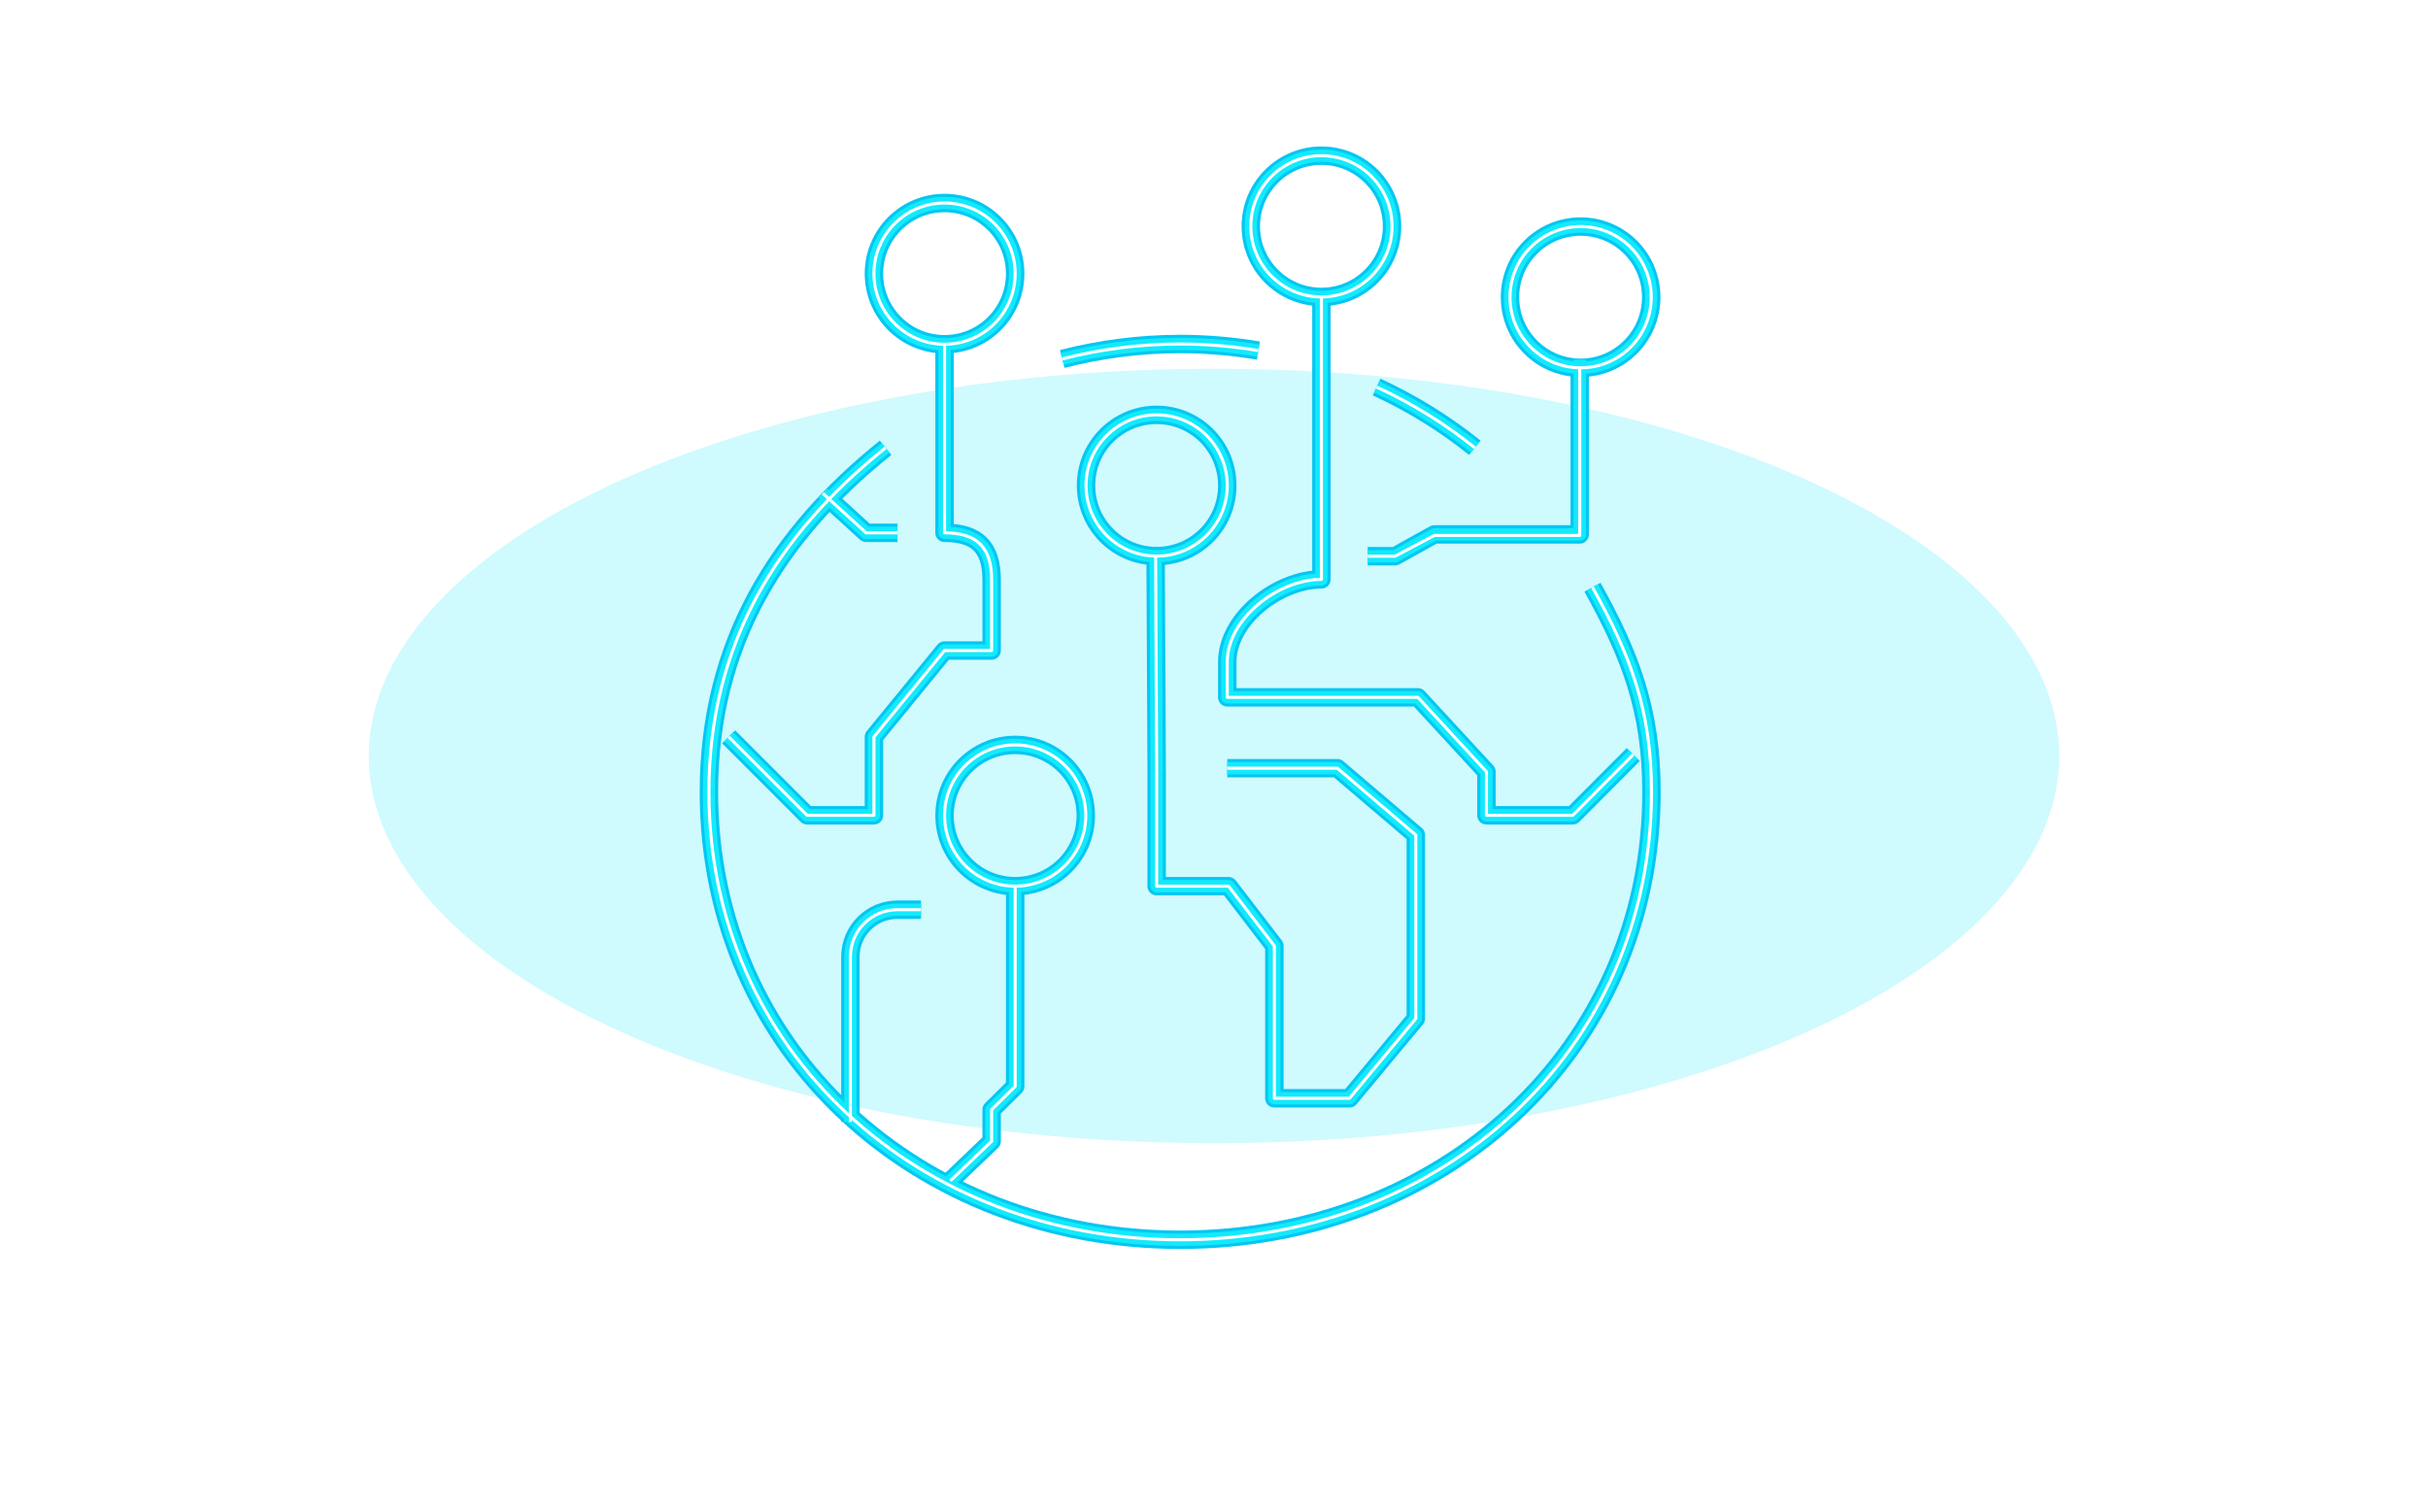 <svg width="790" height="492" viewBox="0 0 790 492" fill="none" xmlns="http://www.w3.org/2000/svg">
<g filter="url(#filter0_f_2341_1088)">
<ellipse cx="395" cy="246" rx="275" ry="126" fill="#12EAFC" fill-opacity="0.2"/>
</g>
<g filter="url(#filter1_f_2341_1088)">
<path d="M330.306 288.361C342.995 288.361 353.282 278.072 353.282 265.381C353.282 252.69 342.995 242.402 330.306 242.402C317.616 242.402 307.329 252.69 307.329 265.381C307.329 278.072 317.616 288.361 330.306 288.361Z" stroke="#05C6F1" stroke-width="6" stroke-linejoin="round"/>
<path d="M292.012 173.381H281.8L267.718 160.533" stroke="#05C6F1" stroke-width="6" stroke-linejoin="round"/>
<path d="M445 181H453.903L466.681 173.897H514V117" stroke="#05C6F1" stroke-width="6" stroke-linejoin="round"/>
<path d="M531.412 245.532L511.729 265.299H483.647V251.132L461.329 226.918H399.318V215.387C399.318 201.303 415.871 188.536 429.953 188.536V96.701" stroke="#05C6F1" stroke-width="6" stroke-linejoin="round"/>
<path d="M376.341 249.979V288.361H399.73L414.635 307.799V357.381H439.094L460.671 331.437V271.723L435.141 249.979H399.318" stroke="#05C6F1" stroke-width="6" stroke-linejoin="round"/>
<path d="M518.153 191.09C530.341 213.081 537.341 230.789 537.341 257.722C537.341 342.391 468.659 403.423 384 403.423C299.341 403.423 230.659 342.391 230.659 257.722C230.659 209.292 253.141 173.793 288.141 145.707" stroke="#05C6F1" stroke-width="6" stroke-linejoin="round"/>
<path d="M447.906 125.94C459.353 131.211 470.141 137.883 479.859 145.707" stroke="#05C6F1" stroke-width="6" stroke-linejoin="round"/>
<path d="M345.624 116.798C357.894 113.668 370.741 111.938 383.918 111.938C392.647 111.938 401.129 112.68 409.447 114.08" stroke="#05C6F1" stroke-width="6" stroke-linejoin="round"/>
<path d="M237.082 239.766L262.612 265.299H284.353V239.766L307.329 211.68H322.647V188.701C322.647 178.076 317.871 173.381 307.329 173.381V112.021" stroke="#05C6F1" stroke-width="6" stroke-linejoin="round"/>
<path d="M376.341 249.979L376 181" stroke="#05C6F1" stroke-width="6" stroke-linejoin="round"/>
<path d="M309.224 384.232L322.647 371.383V361.088L330.306 353.51V288.361" stroke="#05C6F1" stroke-width="6" stroke-linejoin="round"/>
<path d="M299.671 296.021H292.012C283.529 296.021 276.694 302.857 276.694 311.34V365.041" stroke="#05C6F1" stroke-width="6" stroke-linejoin="round"/>
<path d="M376.341 180.959C389.031 180.959 399.318 170.671 399.318 157.979C399.318 145.288 389.031 135 376.341 135C363.652 135 353.365 145.288 353.365 157.979C353.365 170.671 363.652 180.959 376.341 180.959Z" stroke="#05C6F1" stroke-width="6" stroke-linejoin="round"/>
<path d="M307.329 112.021C320.019 112.021 330.306 101.732 330.306 89.041C330.306 76.35 320.019 66.062 307.329 66.062C294.64 66.062 284.353 76.35 284.353 89.041C284.353 101.732 294.64 112.021 307.329 112.021Z" stroke="#05C6F1" stroke-width="6" stroke-linejoin="round"/>
<path d="M429.953 96.619C442.643 96.619 452.93 86.331 452.93 73.639C452.93 60.948 442.643 50.66 429.953 50.66C417.263 50.66 406.977 60.948 406.977 73.639C406.977 86.331 417.263 96.619 429.953 96.619Z" stroke="#05C6F1" stroke-width="6" stroke-linejoin="round"/>
<path d="M514.282 119.681C526.972 119.681 537.259 109.392 537.259 96.701C537.259 84.01 526.972 73.722 514.282 73.722C501.593 73.722 491.306 84.01 491.306 96.701C491.306 109.392 501.593 119.681 514.282 119.681Z" stroke="#05C6F1" stroke-width="6" stroke-linejoin="round"/>
</g>
<path d="M330.306 288.361C342.995 288.361 353.282 278.072 353.282 265.381C353.282 252.69 342.995 242.402 330.306 242.402C317.616 242.402 307.329 252.69 307.329 265.381C307.329 278.072 317.616 288.361 330.306 288.361Z" stroke="#12EAFC" stroke-width="4" stroke-linejoin="round"/>
<path d="M292.012 173.381H281.8L267.718 160.533" stroke="#12EAFC" stroke-width="4" stroke-linejoin="round"/>
<path d="M445 181H453.903L466.681 173.897H514V117" stroke="#12EAFC" stroke-width="4" stroke-linejoin="round"/>
<path d="M531.412 245.532L511.729 265.299H483.647V251.132L461.329 226.918H399.318V215.387C399.318 201.303 415.871 188.536 429.953 188.536V96.701" stroke="#12EAFC" stroke-width="4" stroke-linejoin="round"/>
<path d="M376.341 249.979V288.361H399.73L414.635 307.799V357.381H439.094L460.671 331.437V271.723L435.141 249.979H399.318" stroke="#12EAFC" stroke-width="4" stroke-linejoin="round"/>
<path d="M518.153 191.09C530.341 213.081 537.341 230.789 537.341 257.722C537.341 342.391 468.659 403.423 384 403.423C299.341 403.423 230.659 342.391 230.659 257.722C230.659 209.292 253.141 173.793 288.141 145.707" stroke="#12EAFC" stroke-width="4" stroke-linejoin="round"/>
<path d="M447.906 125.94C459.353 131.211 470.141 137.883 479.859 145.707" stroke="#12EAFC" stroke-width="4" stroke-linejoin="round"/>
<path d="M345.624 116.798C357.894 113.668 370.741 111.938 383.918 111.938C392.647 111.938 401.129 112.68 409.447 114.08" stroke="#12EAFC" stroke-width="4" stroke-linejoin="round"/>
<path d="M237.082 239.766L262.612 265.299H284.353V239.766L307.329 211.68H322.647V188.701C322.647 178.076 317.871 173.381 307.329 173.381V112.021" stroke="#12EAFC" stroke-width="4" stroke-linejoin="round"/>
<path d="M376.341 249.979L376 181" stroke="#12EAFC" stroke-width="4" stroke-linejoin="round"/>
<path d="M309.224 384.232L322.647 371.383V361.088L330.306 353.51V288.361" stroke="#12EAFC" stroke-width="4" stroke-linejoin="round"/>
<path d="M299.671 296.021H292.012C283.529 296.021 276.694 302.857 276.694 311.34V365.041" stroke="#12EAFC" stroke-width="4" stroke-linejoin="round"/>
<path d="M376.341 180.959C389.031 180.959 399.318 170.671 399.318 157.979C399.318 145.288 389.031 135 376.341 135C363.652 135 353.365 145.288 353.365 157.979C353.365 170.671 363.652 180.959 376.341 180.959Z" stroke="#12EAFC" stroke-width="4" stroke-linejoin="round"/>
<path d="M307.329 112.021C320.019 112.021 330.306 101.732 330.306 89.041C330.306 76.35 320.019 66.062 307.329 66.062C294.64 66.062 284.353 76.35 284.353 89.041C284.353 101.732 294.64 112.021 307.329 112.021Z" stroke="#12EAFC" stroke-width="4" stroke-linejoin="round"/>
<path d="M429.953 96.619C442.643 96.619 452.93 86.331 452.93 73.639C452.93 60.948 442.643 50.66 429.953 50.66C417.263 50.66 406.977 60.948 406.977 73.639C406.977 86.331 417.263 96.619 429.953 96.619Z" stroke="#12EAFC" stroke-width="4" stroke-linejoin="round"/>
<path d="M514.282 119.681C526.972 119.681 537.259 109.392 537.259 96.701C537.259 84.01 526.972 73.722 514.282 73.722C501.593 73.722 491.306 84.01 491.306 96.701C491.306 109.392 501.593 119.681 514.282 119.681Z" stroke="#12EAFC" stroke-width="4" stroke-linejoin="round"/>
<path d="M330.306 288.361C342.995 288.361 353.282 278.072 353.282 265.381C353.282 252.69 342.995 242.402 330.306 242.402C317.616 242.402 307.329 252.69 307.329 265.381C307.329 278.072 317.616 288.361 330.306 288.361Z" stroke="white" stroke-linejoin="round"/>
<path d="M292.012 173.381H281.8L267.718 160.533" stroke="white" stroke-linejoin="round"/>
<path d="M445 181H453.903L466.681 174.23H514V120" stroke="white" stroke-linejoin="round"/>
<path d="M531.412 245.532L511.729 265.299H483.647V251.132L461.329 226.918H399.318V215.387C399.318 201.303 415.871 188.536 429.953 188.536V96.701" stroke="white" stroke-linejoin="round"/>
<path d="M376.341 249.979V288.361H399.73L414.635 307.799V357.381H439.094L460.671 331.437V271.723L435.141 249.979H399.318" stroke="white" stroke-linejoin="round"/>
<path d="M518.153 191.09C530.341 213.081 537.341 230.789 537.341 257.722C537.341 342.391 468.659 403.423 384 403.423C299.341 403.423 230.659 342.391 230.659 257.722C230.659 209.292 253.141 173.793 288.141 145.707" stroke="white" stroke-linejoin="round"/>
<path d="M447.906 125.94C459.353 131.211 470.141 137.883 479.859 145.707" stroke="white" stroke-linejoin="round"/>
<path d="M345.624 116.798C357.894 113.668 370.741 111.938 383.918 111.938C392.647 111.938 401.129 112.68 409.447 114.08" stroke="white" stroke-linejoin="round"/>
<path d="M237.082 239.766L262.612 265.299H284.353V239.766L307.329 211.68H322.647V188.701C322.647 178.076 317.871 173.381 307.329 173.381V112.021" stroke="white" stroke-linejoin="round"/>
<path d="M376.341 249.979L376 181" stroke="white" stroke-linejoin="round"/>
<path d="M309.224 384.232L322.647 371.383V361.088L330.306 353.51V288.361" stroke="white" stroke-linejoin="round"/>
<path d="M299.671 296.021H292.012C283.529 296.021 276.694 302.857 276.694 311.34V365.041" stroke="white" stroke-linejoin="round"/>
<path d="M376.341 180.959C389.031 180.959 399.318 170.671 399.318 157.979C399.318 145.288 389.031 135 376.341 135C363.652 135 353.365 145.288 353.365 157.979C353.365 170.671 363.652 180.959 376.341 180.959Z" stroke="white" stroke-linejoin="round"/>
<path d="M307.329 112.021C320.019 112.021 330.306 101.732 330.306 89.041C330.306 76.35 320.019 66.062 307.329 66.062C294.64 66.062 284.353 76.35 284.353 89.041C284.353 101.732 294.64 112.021 307.329 112.021Z" stroke="white" stroke-linejoin="round"/>
<path d="M429.953 96.619C442.643 96.619 452.93 86.331 452.93 73.639C452.93 60.948 442.643 50.66 429.953 50.66C417.263 50.66 406.977 60.948 406.977 73.639C406.977 86.331 417.263 96.619 429.953 96.619Z" stroke="white" stroke-linejoin="round"/>
<path d="M514.282 119.681C526.972 119.681 537.259 109.392 537.259 96.701C537.259 84.01 526.972 73.722 514.282 73.722C501.593 73.722 491.306 84.01 491.306 96.701C491.306 109.392 501.593 119.681 514.282 119.681Z" stroke="white" stroke-linejoin="round"/>
<defs>
<filter id="filter0_f_2341_1088" x="0" y="0" width="790" height="492" filterUnits="userSpaceOnUse" color-interpolation-filters="sRGB">
<feFlood flood-opacity="0" result="BackgroundImageFix"/>
<feBlend mode="normal" in="SourceGraphic" in2="BackgroundImageFix" result="shape"/>
<feGaussianBlur stdDeviation="60" result="effect1_foregroundBlur_2341_1088"/>
</filter>
<filter id="filter1_f_2341_1088" x="207" y="27" width="354" height="400" filterUnits="userSpaceOnUse" color-interpolation-filters="sRGB">
<feFlood flood-opacity="0" result="BackgroundImageFix"/>
<feBlend mode="normal" in="SourceGraphic" in2="BackgroundImageFix" result="shape"/>
<feGaussianBlur stdDeviation="8" result="effect1_foregroundBlur_2341_1088"/>
</filter>
</defs>
</svg>
